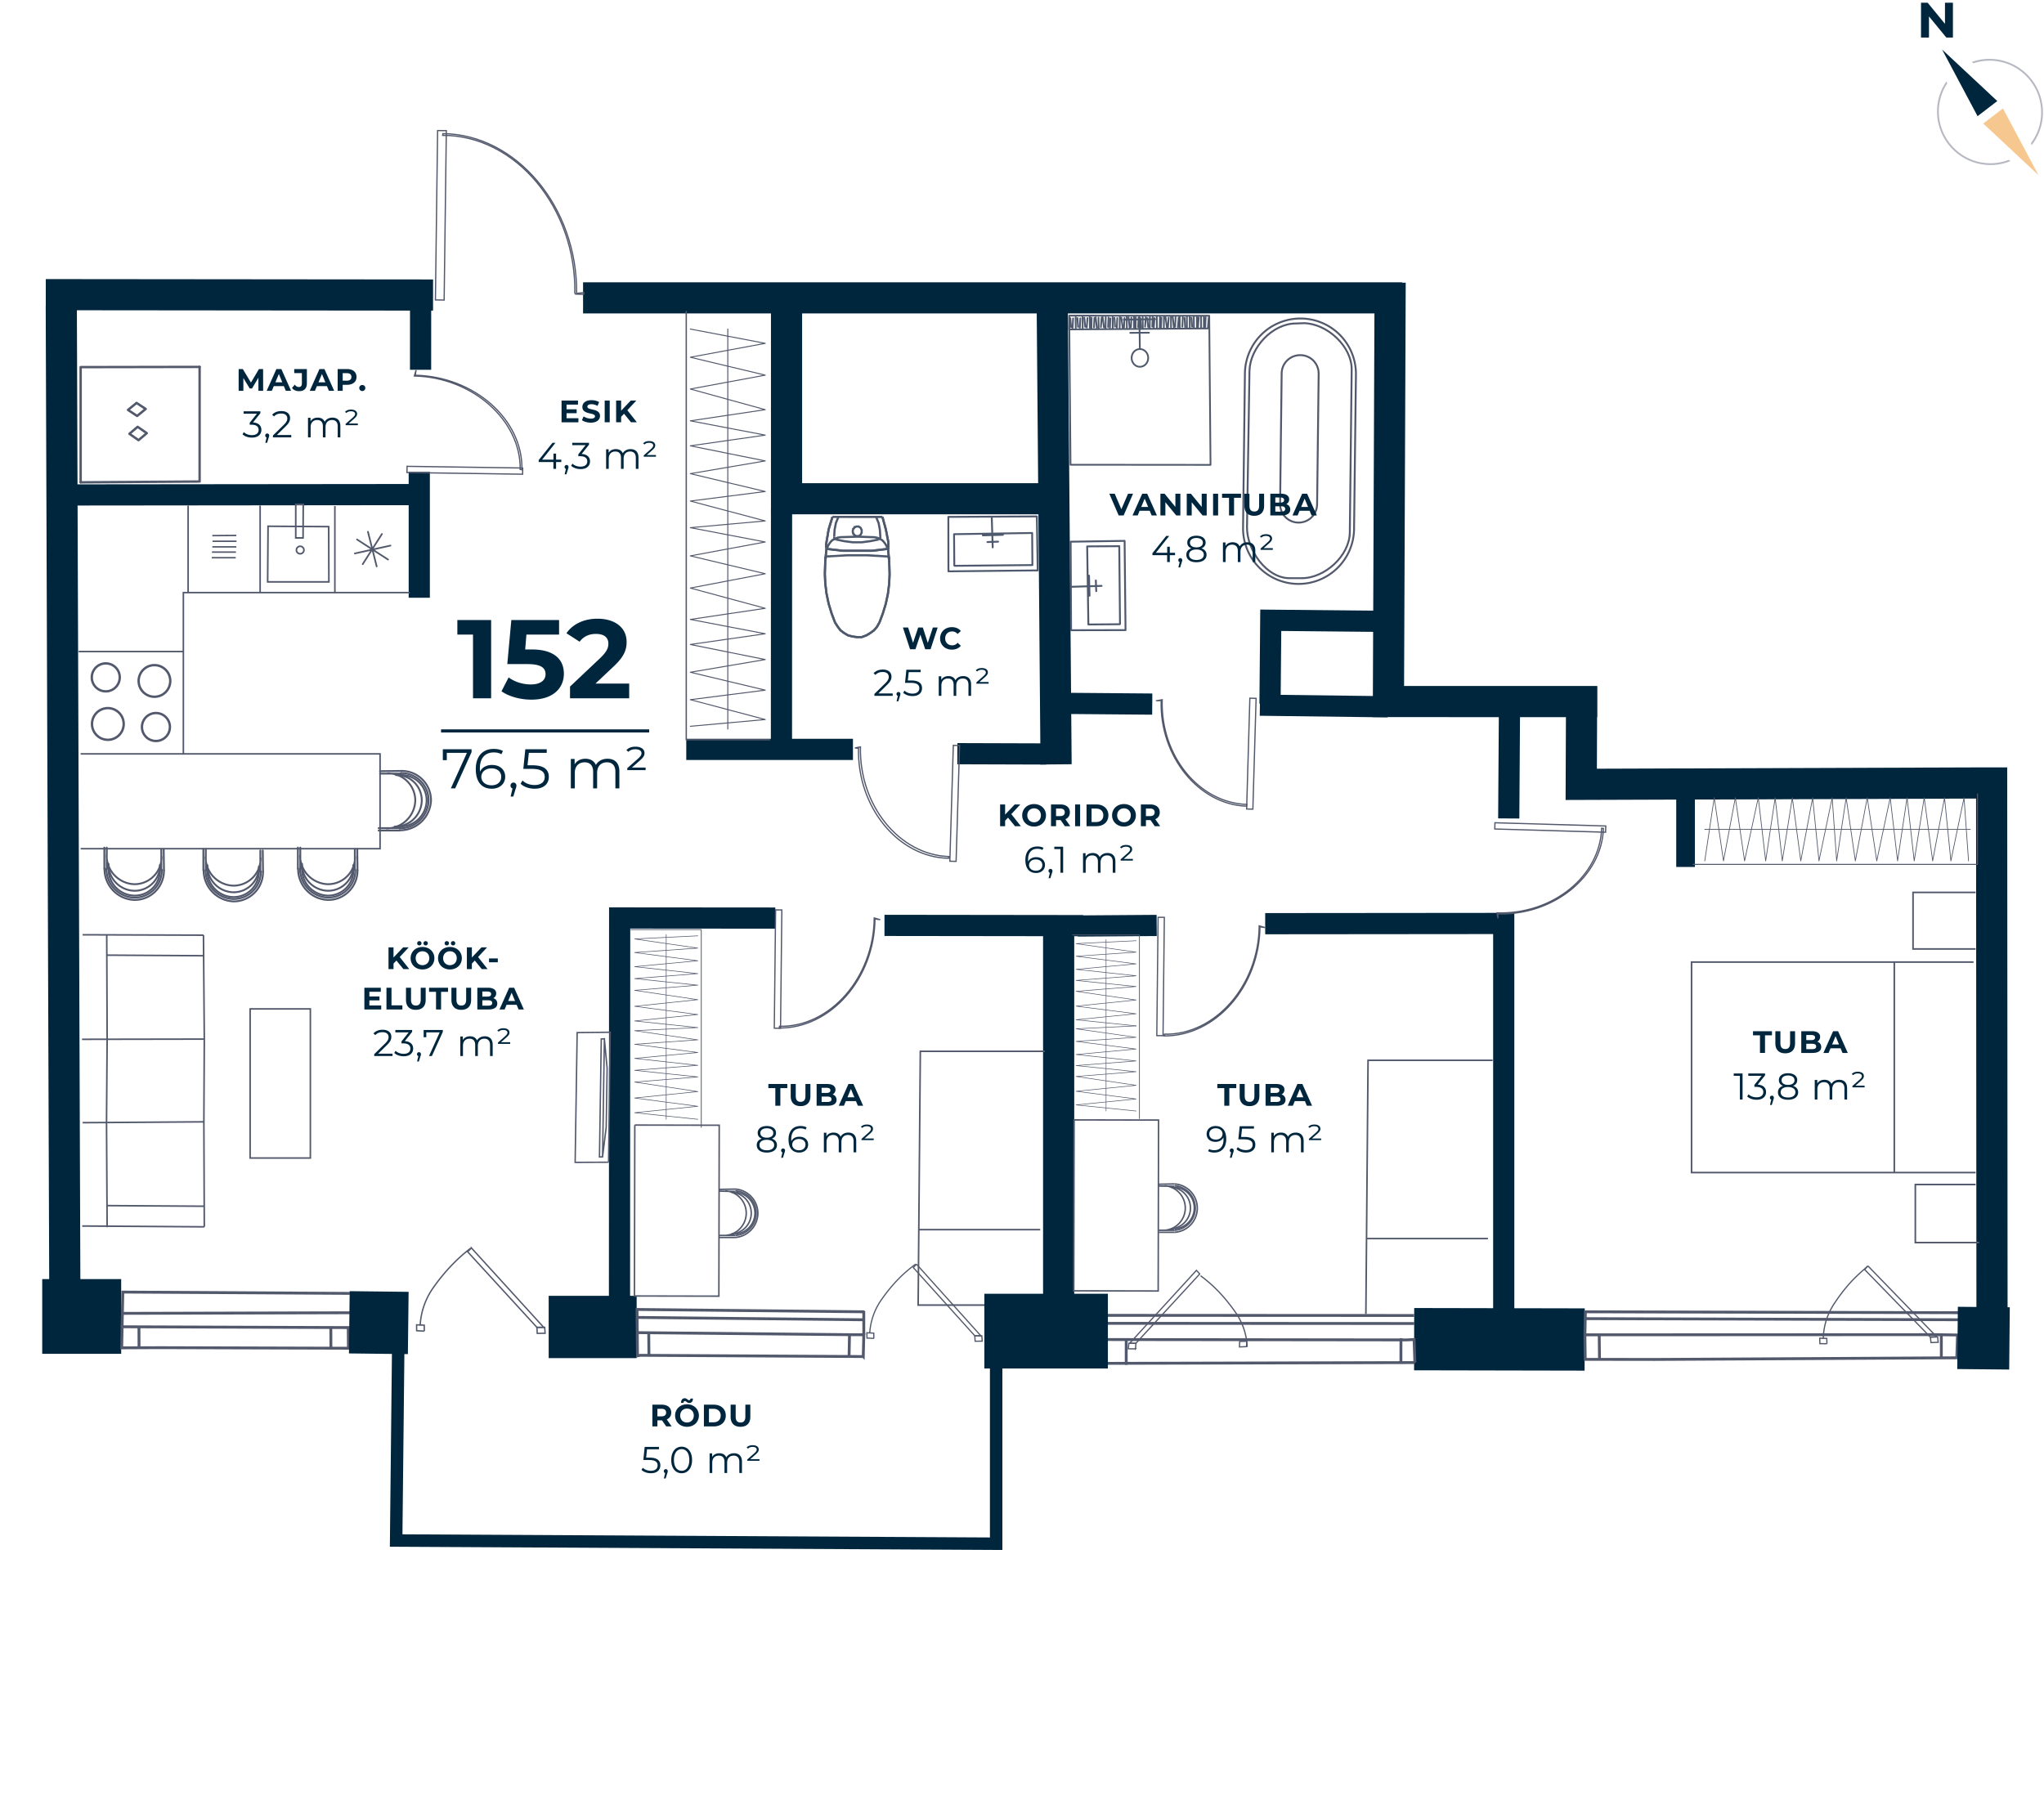 <svg xmlns="http://www.w3.org/2000/svg" width="658" height="584" fill="none" viewBox="0 0 658 584">
  <g clip-path="url(#clip0)">
    <path stroke="#00263E" stroke-miterlimit="10" stroke-width="24.06" d="M13.59 423.85h25.42"/>
    <path stroke="#00263E" stroke-miterlimit="10" stroke-width="20.05" d="M176.63 427.24h28.32M455.24 431.16l54.89.11"/>
    <path stroke="#00263E" stroke-miterlimit="10" stroke-width="10.03" d="M641.14 247.07l.13 188.6M514.21 225.88l-67.25-.01.55-134.88M451.36 95.9H187.7M253.2 100.31v60.27h87.47M509.12 229.91l-.09 22.62 127.87-.44M139.41 94.99l-124.67-.12M19.73 98.47l1.14 317.88"/>
    <path stroke="#00263E" stroke-miterlimit="10" stroke-width="6.82" d="M135.4 99l-.01 20.06M134.97 151.94v40.51M131.92 159.24l-109.17.11"/>
    <path stroke="#53596C" stroke-miterlimit="10" stroke-width=".92" d="M112.16 434.08l-60.92-.18-12.06.06.13-6.79 72.8.26.05 6.65zM127.32 427.49l-.08 6.57M44.73 427.24l.03 6.73M39.2 422.85l73.42-.19"/>
    <path stroke="#53596C" stroke-miterlimit="10" stroke-width=".92" d="M39.31 427.17l.23-11.17 73.08.42M277.9 436.76l-71.79-.4-.89.16-.07-7.46 69.8.67h3.12l-.17 7.03zM273.47 429.73l-.15 7.38M208.84 429.3l.07 7.46M204.99 424.16l73.23.76M205.15 429.06l-.08-7.46 73.23.75M455.47 438.7l-107.64.27h-2.01l.25-7.7 106.84.13 2.31-.13.25 7.43zM450.99 430.84l-.01 8.02M345.67 426.06l109.6.06M346.07 431.27l-.32-7.78 109.49.05M629.93 437.16l-97.13.53-22.49-.03-.1-7.9 112.83-.05 7.11.11-.22 7.34zM624.95 429.97v6.98M514.82 429.91l.08 7.46M510.31 424.55l120.16.36M510.21 429.76l.15-7.41 120.62.29"/>
    <path stroke="#53596C" stroke-miterlimit="10" stroke-width=".4" d="M140.873 42.031l-.704 54.535 2.81.037.704-54.536-2.81-.036z"/>
    <path stroke="#53596C" stroke-miterlimit="10" stroke-width=".4" d="M187.94 94.21l-.08.56-2.57-.08-.24-.32c.45-27.43-19.07-50.86-42.55-50.79l.08-.56c23.74.25 43.3 23.68 43.05 51.43l2.31-.24z"/>
    <path stroke="#53596C" stroke-miterlimit="9.98" stroke-width=".4" d="M131.041 150.139l-.029 2 37.226.539.029-1.999-37.226-.54z"/>
    <path stroke="#53596C" stroke-miterlimit="10" stroke-width=".4" d="M133.94 119.13l-.56 1.93c18.85.41 34.33 14.37 34.08 30.09l.56.08c.33-16.28-15.47-30-34.32-30.41l.24-1.69z"/>
    <path stroke="#00263E" stroke-miterlimit="10" stroke-width="10.03" d="M338.73 97.49l1.24 148.61M340.8 296.13v142.96"/>
    <path stroke="#00263E" stroke-miterlimit="10" stroke-width="6.82" d="M251.59 163.78l-.03 78.21M336.82 242.75l-28.63-.09M274.58 241.28h-53.66M199.42 436.36l.06-140.81 50.1.04M284.73 297.94l63.94.08M405.58 227.04l41.14.52M407.29 297.39l76.79-.07v138.54M346.99 298.14l25.37-.18M485.69 263.51l.25-37.78"/>
    <path stroke="#53596C" stroke-miterlimit="10" stroke-width=".4" d="M306.892 239.976l-1.119 37.3 2.01.06 1.119-37.3-2.01-.06zM275.22 240.8l1.77-.32c-.41 18.85 12.49 34.73 28.46 35.3l-.08.56c-16.29-.32-29.43-16.53-29-35.38l-1.15-.16zM402.352 224.79l-1.04 35.675 2.009.059 1.04-35.675-2.009-.059z"/>
    <path stroke="#53596C" stroke-miterlimit="10" stroke-width=".4" d="M372.36 225.61l1.77-.32c-.57 18 11.85 33.22 27.25 33.71l-.08.56c-15.4-.49-28.06-16.06-27.49-34l-1.45.05z"/>
    <path stroke="#00263E" stroke-miterlimit="10" stroke-width="6.82" d="M344.17 226.47l26.76.22"/>
    <path stroke="#53596C" stroke-miterlimit="10" stroke-width=".4" d="M372.812 295.329l-.418 38.098 2.009.022.419-38.098-2.01-.022zM407.28 298.65l-1.92-.56c-.17 19.17-14.21 35.21-30.5 34.88l-.08.56c16.61.09 30.65-15.95 30.82-35.12l1.68.24zM481.252 264.896l-.059 2.009 35.675 1.04.059-2.009-35.675-1.04z"/>
    <path stroke="#53596C" stroke-miterlimit="10" stroke-width=".4" d="M482.22 295.67l-.32-1.76c18 .57 33.22-11.86 33.7-27.26l.57.08c-.49 15.4-16.06 28.07-34 27.5l.05 1.44zM249.679 292.946l-.419 38.097 2.01.022.419-38.097-2.01-.022z"/>
    <path stroke="#53596C" stroke-miterlimit="10" stroke-width=".4" d="M283.36 296.11l-1.93-.56c-.17 19.17-14.21 35.21-30.49 34.88l-.09.56c16.65.09 30.65-15.99 30.82-35.12l1.69.24zM601.3 407.56l22.16 22.85-2.03.09-21.17-21.75 1.04-1.19z"/>
    <path stroke="#53596C" stroke-miterlimit="10" stroke-width=".4" d="M601.21 407.75a59.791 59.791 0 00-4.84 4.44 55.127 55.127 0 00-5.76 7.32 21.163 21.163 0 00-3.67 11.54M623.94 432.17l-.19-1.75-2.32.08.19 1.76 2.32-.09z"/>
    <path stroke="#53596C" stroke-miterlimit="10" stroke-width=".4" d="M588.13 432.63l-.06-1.71-2.26-.07.04 1.75 2.28.03z"/>
    <path stroke="#53596C" stroke-miterlimit="10" stroke-width=".92" d="M362.55 431.41v8.02"/>
    <path stroke="#53596C" stroke-miterlimit="10" stroke-width=".4" d="M386.22 410.17l-20.56 22.32h-2l21.49-23.48 1.07 1.16zM401.5 433.62a21 21 0 00-4-11.42 54.973 54.973 0 00-6-7.17 49.568 49.568 0 00-5-4.29"/>
    <path stroke="#53596C" stroke-miterlimit="10" stroke-width=".4" d="M365.55 434.28l.11-1.79-2.26-.01-.17 1.78 2.32.02zM401.29 433.56l.05-1.74-2.28.1-.05 1.74 2.28-.1z"/>
    <path stroke="#53596C" stroke-miterlimit="10" stroke-width=".39" d="M295.04 407.03l20.73 23.07-1.96-.02-19.8-21.96 1.03-1.09z"/>
    <path stroke="#53596C" stroke-miterlimit="10" stroke-width=".39" d="M294.76 407a46.99 46.99 0 00-4.88 4.13 50.833 50.833 0 00-5.9 7 21.003 21.003 0 00-4 11.07M316.19 431.8l-.12-1.71-2.26-.01.1 1.75 2.28-.03z"/>
    <path stroke="#53596C" stroke-miterlimit="10" stroke-width=".39" d="M281.31 430.92l-.03-1.7-2.22-.12.04 1.7 2.21.12z"/>
    <path stroke="#53596C" stroke-miterlimit="10" stroke-width=".44" d="M151.75 401.79l23.28 25.57h-2.19l-22.3-24.34 1.21-1.23z"/>
    <path stroke="#53596C" stroke-miterlimit="10" stroke-width=".44" d="M151.5 401.89a53.39 53.39 0 00-5.36 4.72 60.492 60.492 0 00-6.51 7.77 23.002 23.002 0 00-4.37 12.4M175.48 429.26l-.14-1.91-2.5.01.11 1.94 2.53-.04z"/>
    <path stroke="#53596C" stroke-miterlimit="10" stroke-width=".44" d="M136.59 428.57l-.02-1.91-2.46-.12.02 1.9 2.46.13z"/>
    <path stroke="#00263E" stroke-miterlimit="10" stroke-width="20.05" d="M112.45 425.73l18.97.22"/>
    <path stroke="#53596C" stroke-miterlimit="10" stroke-width=".92" d="M106.5 427.25l.03 6.73"/>
    <path stroke="#00263E" stroke-miterlimit="10" stroke-width="4.01" d="M128.2 433.34l-.67 62.65 193.15 1.03v-57.93"/>
    <path stroke="#00263E" stroke-miterlimit="10" stroke-width="6.82" d="M442.91 200.03l-33.83-.33-.24 26.9"/>
    <path stroke="#00263E" stroke-miterlimit="10" stroke-width="20.05" d="M630.17 430.76l16.72.16"/>
    <path stroke="#53596C" stroke-miterlimit="10" stroke-width=".92" d="M278.07 429.73v-7.61"/>
    <path stroke="#53596C" stroke-linecap="round" stroke-linejoin="round" stroke-width=".77" d="M64.26 118.13v36.9l-38.3.26M44.14 133.92l2.76-2.25-2.94-1.94-2.76 2.25 2.94 1.94z"/>
    <path stroke="#53596C" stroke-linecap="round" stroke-linejoin="round" stroke-width=".77" d="M44.6 141.72l2.65-2.26-2.94-2.04-2.65 2.25 2.94 2.05z"/>
    <path stroke="#53596C" stroke-linecap="round" stroke-linejoin="round" stroke-width=".77" d="M25.96 155.29V118.2l38.3-.07"/>
    <path stroke="#53596C" stroke-linecap="round" stroke-linejoin="round" stroke-width=".43" d="M220.92 100.31v137.87h26.83"/>
    <path stroke="#53596C" stroke-linecap="round" stroke-linejoin="round" stroke-width=".32" d="M222.23 105.94l24.12 4.6-24.12 4.48 24.12 5.76-24.12 4.47 24.12 6.65-24.12 3.59 24.12 4.6-24.12 3.45 24.12 4.86-24.12 4.1 24.12 5.75-24.12 3.07 24.12 6.4-24.12 2.17M222.23 169.89l24.12 4.61-24.12 4.47 24.12 5.75-24.12 4.61 24.12 6.52-24.12 3.58 24.12 4.61-24.12 3.46 24.12 4.85-24.12 4.09 24.12 5.76-24.12 3.07 24.12 6.39-24.12 2.18M234.29 105.94v128.79"/>
    <path stroke="#00263E" stroke-miterlimit="10" stroke-width="6" d="M542.61 257.41v21.72"/>
    <path stroke="#53596C" stroke-linecap="round" stroke-linejoin="round" stroke-width=".32" d="M545.05 278.3h91.54v-22.66"/>
    <path stroke="#53596C" stroke-linecap="round" stroke-linejoin="round" stroke-width=".24" d="M548.79 277.19l3.05-20.37 2.98 20.37 3.82-20.37 2.97 20.37 4.41-20.37 2.38 20.37 3.06-20.37 2.29 20.37 3.23-20.37 2.72 20.37 3.82-20.37 2.04 20.37 4.25-20.37 1.44 20.37M591.25 277.19l3.06-20.37 2.96 20.37 3.83-20.37 3.06 20.37 4.33-20.37 2.37 20.37 3.06-20.37 2.3 20.37 3.22-20.37 2.72 20.37 3.82-20.37 2.04 20.37 4.24-20.37 1.45 20.37M548.79 267.01h85.51"/>
    <path stroke="#4F596D" stroke-linecap="round" stroke-linejoin="round" stroke-width=".56" d="M389.69 149.67l-45.07-.04M389.69 149.67l-.42-48M389.27 101.67l-45.07-.04M344.2 101.63l.42 48M366.39 105.28l.14-3.01M365.56 105.65l.06-3.46M365.07 105.38l-.03-3.45M364.08 105.3l.14-3.01M363.66 105.48l-.35-3.28M362.75 105.49l-.02-3.46M361.84 105.4l.15-3.01M361.43 105.58l-.44-3.27M360.44 105.51l.06-3.46M359.53 105.42l.14-3.01M358.95 105.16l-.19-2.83M358.21 105.52l-.03-3.36M357.3 105.53l.14-3.02M356.72 105.26l.14-3.01M355.89 105.62l.06-3.45M355.39 105.36l-.44-3.27M354.4 105.28l.23-3.01M353.66 105.64l-.02-3.37M353.08 105.47l-.36-3.28M352.17 105.38l.14-3.01M351.34 105.75l.06-3.46M350.85 105.48l-.03-3.45M349.85 105.4l.23-3.01M349.35 105.22l-.27-2.92M348.53 105.59l-.02-3.46M347.62 105.5l.15-3.01M367.3 105.37l-.18-2.92M367.88 105.54l-.02-3.37M368.62 105.18l.23-3.01M369.61 105.26l-.26-2.83M370.12 105.52l.05-3.45M370.94 105.16l.14-3.01M371.43 105.43l.23-3.02M372.43 105.42l-.03-3.36M373.34 105.5l.06-3.45M373.75 105.32l.15-3.01M374.66 105.41l.06-3.46M375.65 105.48l-.43-3.27M375.99 105.31l.22-3.02M376.97 105.3l-.02-3.37M377.89 105.38l-.36-3.28M378.3 105.2l.14-3.01M379.21 105.28l.23-3.01M379.79 105.55l-.02-3.46M380.61 105.18l.15-3.01M381.52 105.27l-.18-2.92M382.1 105.44l-.02-3.45M383.01 105.52l-.02-3.45M383.76 105.16l-.19-2.83M384.34 105.42l-.03-3.45M385.33 105.51l-.03-3.46M385.66 105.33l.22-3.11M347.04 105.24l-.18-2.83M346.3 105.61l-.02-3.46M345.3 105.52l.15-3.01M344.81 105.35l-.27-2.92M386.65 105.32l-.02-3.36M387.56 105.4l-.02-3.45M387.97 105.22l.15-3.01M388.88 105.31l.23-3.02M389.05 105.74l.22-4.07M344.15 106.06l44.9-.32M344.2 101.63l-.05 4.43M389.27 101.67l-45.07-.04M366.78 101.65l.16 10.71M369.88 107.12l-6.04.04M371.83 102.77l-10.09.16M366.975 118.099c1.475-.011 2.661-1.299 2.65-2.879-.011-1.579-1.215-2.851-2.689-2.841-1.475.01-2.661 1.299-2.65 2.878.011 1.58 1.215 2.852 2.689 2.842z"/>
    <path stroke="#4F596D" stroke-miterlimit="10" stroke-width=".7" d="M266.08 174.42l.68-4 1.23-4M284.07 166.43l1.1 4 .81 4.17M285.98 174.6V176.24M285.98 176.24v.19h-.14v.17l-.13.18H285.3M285.3 176.78l-4.63.55h-4.64l-4.77-.01-4.63-.54M266.63 176.78h-.28l-.13-.18-.14-.18v-.18h-.14M265.94 176.24v-.91l.14-.91M282.03 166.43l.82 2 .4 2.18.14 2.18M283.39 172.79v.36l-.14.18-.13.19h-.14l-.13.17M282.85 173.7l-2.73.54-2.73.36h-2.86l-2.72-.36-2.73-.55"/>
    <path stroke="#4F596D" stroke-miterlimit="10" stroke-width=".7" d="M269.08 173.69l-.14-.18h-.13l-.14-.18-.13-.18v-.37"/>
    <path stroke="#4F596D" stroke-miterlimit="10" stroke-width=".7" d="M268.54 172.78l.13-2.18.41-2.18.82-2M266.22 176.78l.27-.91.41-.73.54-.72.55-.55.82-.36.68-.36.82-.18M270.31 172.96l5.72-.18 5.59.19M281.62 172.97l.82.18.81.36.69.37.54.54.54.73.41.73.28.9M285.84 176.42l.41 4.18.13 4.18M286.38 184.78l-.13 3.09-.41 3.27-.69 3.27-.95 3.09-1.09 2.91M283.11 200.41l-.82 1.45-.95 1.09-1.23.9-1.23.73-1.5.55h-1.5l-1.36-.19-1.5-.36-1.22-.73-1.23-.9-.95-1.27-.82-1.28"/>
    <path stroke="#4F596D" stroke-miterlimit="10" stroke-width=".7" d="M268.8 200.4l-1.09-2.9-.95-3.1-.69-3.27-.4-3.27-.14-3.08M265.53 184.78l.14-4.19.41-4.17"/>
    <path stroke="#4F596D" stroke-miterlimit="10" stroke-width=".7" d="M265.67 179.87v-.18h.14v-.19l.13-.18.14-.18H266.49M266.49 179.14l6.27-.36h6.4l6.27.37M285.43 179.15H285.84l.14.18.14.18v.18h.13v.19"/>
    <path stroke="#4F596D" stroke-miterlimit="10" stroke-width=".7" d="M285.84 176.42l.41 4.18.13 4.18M286.38 184.78l-.13 3.09-.41 3.27-.69 3.27-.95 3.09-1.09 2.91M283.11 200.41l-.82 1.45-.95 1.09-1.23.9-1.23.73-1.5.55h-1.5l-1.36-.19-1.5-.36-1.22-.73-1.23-.9-.95-1.27-.82-1.28"/>
    <path stroke="#4F596D" stroke-miterlimit="10" stroke-width=".7" d="M268.8 200.4l-1.09-2.9-.95-3.1-.69-3.27-.4-3.27-.14-3.08M265.53 184.78l.14-4.19.41-4.17M266.08 174.42l.68-4 1.23-4M284.07 166.43l1.1 4 .81 4.17M285.98 174.6V176.24M285.98 176.24v.19h-.14v.17l-.13.18H285.3M285.3 176.78l-4.63.55h-4.64l-4.77-.01-4.63-.54"/>
    <path stroke="#4F596D" stroke-miterlimit="10" stroke-width=".7" d="M266.63 176.78h-.28l-.13-.18-.14-.18v-.18h-.14M265.94 176.24v-.91l.14-.91M274.53 171.15v-.36l.14-.37v-.18l.27-.18.14-.37h.27l.27-.17H276.44l.27.18.28.18.13.18.14.36.13.18v.91l-.13.19-.14.36-.14.18-.27.19-.27.17H275.62l-.27-.18h-.27l-.14-.36-.27-.18v-.19l-.14-.36v-.18zM267.99 166.42l16.08.01"/>
    <path stroke="#4F596D" stroke-linecap="round" stroke-linejoin="round" stroke-width=".6" d="M344.8 188.93l9.82-.3M350.74 191.8l-.17-6.46M352.9 190.33l-.13-3.43M350.37 201.06l-.39-25.14M360.45 200.98l-10 .08M360.31 175.85l.24 25.05M349.98 175.92l10.33-.07M362.03 174.14l-17.38.27M362.33 202.87l-.3-28.73M344.8 202.91l17.53-.04M344.66 174.57l.14 28.34M319.26 166.42l.31 9.82M316.4 172.36l6.46-.17M317.87 174.52l3.43-.13M307.13 171.99l25.14-.39M307.21 182.06l-.08-10M332.35 181.93l-25.06.24M332.27 171.6l.08 10.33M334.05 183.65l-.27-17.38M305.32 183.95l28.73-.3M305.29 166.42l.03 17.53M333.62 166.27l-28.33.15"/>
    <path stroke="#53596C" stroke-miterlimit="10" stroke-width=".61" d="M401.43 169.65l.8-50.3c.2-7.4 7.4-15.2 14.9-15.2l2.6-.1c7.5.1 15.5 7.5 15.4 15l-.6 52.4c-.1 7.5-8.1 14.8-15.6 14.7h-3.8c-7.4 0-13.8-9-13.7-16.5z"/>
    <path stroke="#53596C" stroke-miterlimit="10" stroke-width=".61" d="M436.5 120.55l-.6 49.7a17.87 17.87 0 01-5.336 12.612A17.889 17.889 0 01417.87 188v0a17.881 17.881 0 01-17.71-18v-.05l.6-49.7a17.88 17.88 0 0118-17.7h.05a17.834 17.834 0 0117.69 17.84v.16z"/>
    <path stroke="#53596C" stroke-miterlimit="10" stroke-width=".61" d="M424.5 120.35l-.5 42a5.93 5.93 0 01-6 5.9 5.928 5.928 0 01-5.91-6v0l.5-42a5.929 5.929 0 015.95-5.9h.05a5.881 5.881 0 015.9 5.84l.01.16z"/>
    <path stroke="#53596C" stroke-miterlimit="10" stroke-width=".52" d="M635.98 377.52h-91.44v-67.77h90.78M609.81 309.87v67.65M635.98 287.32h-20.14v18.21h20.14M635.98 381.37h-19.4v18.7h20.52"/>
    <path stroke="#53596C" stroke-miterlimit="10" stroke-width=".48" d="M345.778 360.565l-.115 55.03 27.18.057.115-55.03-27.18-.057zM376.89 382.23a6.71 6.71 0 010 13.4"/>
    <path stroke="#53596C" stroke-miterlimit="10" stroke-width=".48" d="M378.12 382.23a6.707 6.707 0 016.344 6.7 6.71 6.71 0 01-6.344 6.7M378.12 381.19a7.8 7.8 0 010 15.57"/>
    <path stroke="#53596C" stroke-miterlimit="10" stroke-width=".48" d="M378.12 381.76a7.187 7.187 0 016.654 7.17 7.191 7.191 0 01-6.654 7.17M378.12 381.19l-5.1.09M378.12 396.76h-5.1"/>
    <path stroke="#53596C" stroke-miterlimit="10" stroke-width=".48" d="M374.91 381.76a7.187 7.187 0 016.654 7.17 7.191 7.191 0 01-6.654 7.17M377.93 395.82h-1.13M376.8 395.82l.09.28M378.12 396.1h-5.1M376.89 382.23l-.09-.29M378.12 382.23h-1.23M378.03 381.94l-5.01-.09M373.02 381.85v-.57"/>
    <path stroke="#53596C" stroke-miterlimit="10" stroke-width=".51" d="M439.7 423.08l.7-81.7h40.1M479 398.78h-39.1"/>
    <path stroke="#53596C" stroke-miterlimit="10" stroke-width=".48" d="M204.353 362.228l-.116 55.03 27.18.057.115-55.03-27.179-.057zM235.5 383.88a6.71 6.71 0 010 13.4"/>
    <path stroke="#53596C" stroke-miterlimit="10" stroke-width=".48" d="M236.69 383.88a6.713 6.713 0 014.507 2.086 6.713 6.713 0 01-4.507 11.314"/>
    <path stroke="#53596C" stroke-miterlimit="10" stroke-width=".48" d="M236.69 382.84a7.802 7.802 0 017.26 8.31 7.887 7.887 0 01-7.26 7.27M236.69 383.41a7.19 7.19 0 010 14.35M236.69 382.84l-5.1.1M236.69 398.42h-5.1"/>
    <path stroke="#53596C" stroke-miterlimit="10" stroke-width=".48" d="M233.5 383.41a7.187 7.187 0 014.781 2.258 7.184 7.184 0 010 9.834 7.187 7.187 0 01-4.781 2.258M236.5 397.47h-1.13M235.37 397.47l.09.29M236.69 397.76h-5.1M235.46 383.88l-.09-.28M236.69 383.88h-1.23M236.59 383.6l-5-.1M231.59 383.5v-.56"/>
    <path stroke="#53596C" stroke-miterlimit="10" stroke-width=".51" d="M335.63 420.19h-40.06l.7-81.7h40.1M334.87 395.89h-39.1"/>
    <path stroke="#00263E" stroke-miterlimit="10" stroke-width="24.06" d="M316.88 428.57h39.77"/>
    <path stroke="#53596C" stroke-linecap="round" stroke-linejoin="round" stroke-width=".25" d="M366.8 360.13v-59.11h-21.55"/>
    <path stroke="#53596C" stroke-linecap="round" stroke-linejoin="round" stroke-width=".19" d="M365.74 357.71l-19.36-1.97 19.36-1.92-19.36-2.47 19.36-1.92-19.36-2.85 19.36-1.53-19.36-1.98 19.36-1.48-19.36-2.08 19.36-1.76-19.36-2.46 19.36-1.32-19.36-2.74 19.36-.93"/>
    <path stroke="#53596C" stroke-linecap="round" stroke-linejoin="round" stroke-width=".19" d="M365.74 330.3l-19.36-1.98 19.36-1.92-19.36-2.46 19.36-1.98-19.36-2.79 19.36-1.54-19.36-1.97 19.36-1.49-19.36-2.08 19.36-1.75-19.36-2.47 19.36-1.31-19.36-2.75 19.36-.93M356.06 357.71V302.5"/>
    <path stroke="#53596C" stroke-linecap="round" stroke-linejoin="round" stroke-width=".27" d="M225.75 362.97V299.3H203.1"/>
    <path stroke="#53596C" stroke-linecap="round" stroke-linejoin="round" stroke-width=".2" d="M224.65 360.37l-20.37-2.12 20.37-2.07-20.37-2.66 20.37-2.07-20.37-3.07 20.37-1.65-20.37-2.13 20.37-1.6-20.37-2.24 20.37-1.89-20.37-2.66 20.37-1.42-20.37-2.95 20.37-1M224.65 330.84l-20.37-2.13 20.37-2.07-20.37-2.65 20.37-2.13-20.37-3.01 20.37-1.66-20.37-2.12 20.37-1.6-20.37-2.24 20.37-1.9-20.37-2.65 20.37-1.42-20.37-2.95 20.37-1.01M214.46 360.37v-59.48"/>
    <path stroke="#53596C" stroke-miterlimit="10" stroke-width=".51" d="M34.29 361.33l.2-26.64M26.6 361.46l39.03-.27M65.63 361.19l.14-26.64M65.77 334.55l-39.37.07M34.29 361.33l.2 33.79M34.55 388.16l31.08.2M65.77 394.99l-39.3-.26M65.63 361.19l.14 33.8M26.6 361.46l39.03-.27M34.49 334.69l-.13-33.8M34.49 307.52l31.08.19M26.4 334.62l39.37-.07M65.77 334.55l-.27-33.46M65.5 301.09l-38.9-.13"/>
    <path stroke="#53596C" stroke-miterlimit="10" stroke-width=".5" d="M99.91 324.83H80.52v48.01h19.39v-48.01z"/>
    <path stroke="#53596C" stroke-miterlimit="10" stroke-width=".45" d="M194.56 334.45l.88 9.46-.29 19-1.17 9.52m.58-37.98l-.58 38-1 .06.58-38 1-.06z"/>
    <path stroke="#53596C" stroke-miterlimit="10" stroke-width=".45" d="M195.91 374.19l-10.76.05.65-41.78 10.63-.12-.52 41.85z"/>
    <path stroke="#53596C" stroke-miterlimit="10" stroke-width=".5" d="M131.92 190.79H59.03v51.93h63.32v30.53H25.96"/>
    <path stroke="#53596C" stroke-linecap="round" stroke-linejoin="round" stroke-width=".6" d="M51.5 278.52a8.131 8.131 0 01-8 8.27h-.3a8.5 8.5 0 01-8.27-8.66"/>
    <path stroke="#53596C" stroke-linecap="round" stroke-linejoin="round" stroke-width=".6" d="M51.5 280.08a8.124 8.124 0 01-4.894 7.603 8.118 8.118 0 01-3.106.667h-.3a8.498 8.498 0 01-8.27-8.66"/>
    <path stroke="#53596C" stroke-linecap="round" stroke-linejoin="round" stroke-width=".6" d="M52.78 280.16a9.406 9.406 0 01-5.677 8.819 9.408 9.408 0 01-3.603.771h-.26a9.94 9.94 0 01-9.6-10.06"/>
    <path stroke="#53596C" stroke-linecap="round" stroke-linejoin="round" stroke-width=".6" d="M52.08 280.08a8.714 8.714 0 01-5.238 8.2 8.721 8.721 0 01-3.342.72h-.34a9.233 9.233 0 01-8.9-9.28M52.78 280.16l-.08-6.79M33.59 279.69v-6.79"/>
    <path stroke="#53596C" stroke-linecap="round" stroke-linejoin="round" stroke-width=".6" d="M52 275.79a8.711 8.711 0 01-8.5 8.89h-.27a9.233 9.233 0 01-8.9-9.28M34.76 279.61v-1.56M34.76 278.05l-.39.08M34.37 279.77v-6.87M51.53 278.52l.39-.16M51.53 280.08v-1.56M51.92 280v-6.63M83.34 279a8.13 8.13 0 01-8 8.27h-.3a8.522 8.522 0 01-8.27-8.66"/>
    <path stroke="#53596C" stroke-linecap="round" stroke-linejoin="round" stroke-width=".6" d="M83.34 280.55a8.13 8.13 0 01-8 8.27h-.3a8.522 8.522 0 01-8.27-8.66"/>
    <path stroke="#53596C" stroke-linecap="round" stroke-linejoin="round" stroke-width=".6" d="M84.67 280.63a9.419 9.419 0 01-9.25 9.59h-.27a10.001 10.001 0 01-9.6-10.06"/>
    <path stroke="#53596C" stroke-linecap="round" stroke-linejoin="round" stroke-width=".6" d="M83.96 280.55a8.705 8.705 0 01-5.217 8.161 8.706 8.706 0 01-3.323.729h-.35a9.21 9.21 0 01-8.89-9.28M84.67 280.63l-.08-6.79M65.47 280.16v-6.79"/>
    <path stroke="#53596C" stroke-linecap="round" stroke-linejoin="round" stroke-width=".6" d="M83.89 276.26a8.728 8.728 0 01-8.55 8.89h-.27a9.21 9.21 0 01-8.89-9.28M66.64 280.08v-1.56M66.64 278.52l-.39.08M66.25 280.24v-6.87M83.42 278.99l.39-.16M83.42 280.55v-1.56M83.81 280.47v-6.63M113.76 278.52a8.143 8.143 0 01-2.286 5.794 8.135 8.135 0 01-5.714 2.476h-.26a8.511 8.511 0 01-8.27-8.66"/>
    <path stroke="#53596C" stroke-linecap="round" stroke-linejoin="round" stroke-width=".6" d="M113.76 280.08a8.117 8.117 0 01-4.895 7.603 8.115 8.115 0 01-3.105.667h-.26a8.511 8.511 0 01-8.27-8.66"/>
    <path stroke="#53596C" stroke-linecap="round" stroke-linejoin="round" stroke-width=".6" d="M115.08 280.16a9.437 9.437 0 01-.649 3.62 9.428 9.428 0 01-5.008 5.191 9.42 9.42 0 01-3.593.779h-.26a9.94 9.94 0 01-9.6-10.06"/>
    <path stroke="#53596C" stroke-linecap="round" stroke-linejoin="round" stroke-width=".6" d="M114.38 280.08a8.715 8.715 0 01-5.224 8.164 8.704 8.704 0 01-3.326.726h-.33a9.234 9.234 0 01-8.9-9.28M115.08 280.16l-.07-6.79M95.89 279.69v-6.79"/>
    <path stroke="#53596C" stroke-linecap="round" stroke-linejoin="round" stroke-width=".6" d="M114.3 275.79a8.708 8.708 0 01-8.54 8.89h-.26a9.234 9.234 0 01-8.9-9.28M97.06 279.61v-1.56M97.06 278.05l-.39.08M96.67 279.77v-6.87M113.84 278.52l.39-.16M113.84 280.08v-1.56M114.23 280v-6.63M127.5 249.54a8.131 8.131 0 015.797 2.282 8.113 8.113 0 012.473 5.718v.3a8.51 8.51 0 01-8.66 8.27"/>
    <path stroke="#53596C" stroke-linecap="round" stroke-linejoin="round" stroke-width=".6" d="M129.07 249.54a8.131 8.131 0 015.796 2.282 8.115 8.115 0 012.474 5.718v.3a8.511 8.511 0 01-8.66 8.27"/>
    <path stroke="#53596C" stroke-linecap="round" stroke-linejoin="round" stroke-width=".6" d="M129.15 248.21a9.429 9.429 0 019.6 9.25v.27a10.001 10.001 0 01-10.07 9.6"/>
    <path stroke="#53596C" stroke-linecap="round" stroke-linejoin="round" stroke-width=".6" d="M129.07 248.91a8.74 8.74 0 018.9 8.55v.35a9.232 9.232 0 01-9.29 8.89M129.15 248.21l-6.79.08M128.68 267.4h-6.78"/>
    <path stroke="#53596C" stroke-linecap="round" stroke-linejoin="round" stroke-width=".6" d="M124.78 249a8.732 8.732 0 018.9 8.55v.27a9.232 9.232 0 01-9.29 8.89M128.61 266.23h-1.56M127.05 266.23l.07.39M128.76 266.62h-6.86M127.51 249.46l-.15-.39M129.07 249.46h-1.56M129 249.07h-6.64"/>
    <path stroke="#53596C" stroke-miterlimit="10" stroke-width=".5" d="M59.03 242.72H25.96M59.03 209.77h-33.7M60.56 190.79v-28M83.74 190.76v-28M107.8 190.93v-28"/>
    <path stroke="#53596C" stroke-miterlimit="10" stroke-width=".77" d="M34.72 238.19a5.1 5.1 0 100-10.2 5.1 5.1 0 000 10.2z"/>
    <path stroke="#53596C" stroke-miterlimit="9.97" stroke-width=".77" d="M49.72 224.33a5.09 5.09 0 100-10.18 5.09 5.09 0 000 10.18z"/>
    <path stroke="#53596C" stroke-miterlimit="10" stroke-width=".77" d="M50.2 238.57a4.5 4.5 0 100-9 4.5 4.5 0 000 9zM34.05 222.59a4.5 4.5 0 100-9 4.5 4.5 0 000 9z"/>
    <path stroke="#53596C" stroke-linecap="round" stroke-linejoin="round" stroke-width=".54" d="M121.26 182.35l-2.81-11.12M114.23 178.19l11.46-2.53M116.76 181.64l6.19-9.71M114.93 173.69l9.99 6.47"/>
    <path stroke="#53596C" stroke-miterlimit="10" stroke-width=".48" d="M75.89 179.56h-7.73M75.96 177.76h-7.74M76.08 176.07h-7.73M76.14 174.26h-7.73M76.08 172.39l-7.73.06"/>
    <path stroke="#53596C" stroke-miterlimit="10" stroke-width=".52" d="M105.81 169.56l-19.52-.13-.13 17.91h19.71l-.06-17.78z"/>
    <path stroke="#53596C" stroke-miterlimit="10" stroke-width=".52" d="M96.63 178.3a1.21 1.21 0 100-2.42 1.21 1.21 0 000 2.42zM97.56 173.19l.06-10.8h-2.41v10.8h2.35z"/>
    <g>
      <path fill="#00263E" d="M147.231 199.63v4.68h5.04v20.52h5.832v-25.2h-10.872zm23.89 9.468h-2.052l.396-4.788h10.512v-4.68h-15.372l-1.296 14.184h6.444c4.572 0 5.868 1.296 5.868 3.276 0 2.052-1.8 3.276-4.716 3.276-2.628 0-5.256-.828-7.164-2.268l-2.304 4.464c2.448 1.728 6.12 2.7 9.612 2.7 7.2 0 10.476-3.888 10.476-8.352s-2.952-7.812-10.404-7.812zm20.587 10.98l5.796-5.472c3.528-3.276 4.212-5.508 4.212-7.956 0-4.572-3.744-7.452-9.36-7.452-4.536 0-8.064 1.836-10.008 4.68l4.248 2.736c1.224-1.692 3.06-2.52 5.22-2.52 2.664 0 4.032 1.152 4.032 3.132 0 1.224-.396 2.52-2.628 4.644l-9.72 9.18v3.78h19.044v-4.752h-10.836zM141.979 234.83h67v1h-67zM142.555 241.23v3.51h1.278v-2.358h6.48l-5.184 11.448h1.404l5.274-11.682v-.918h-9.252zm15.829 5.058c-1.746 0-3.222.774-3.852 2.16a11.226 11.226 0 01-.054-1.026c0-3.42 1.746-5.166 4.464-5.166.936 0 1.8.162 2.448.594l.522-1.044c-.792-.486-1.854-.684-2.988-.684-3.42 0-5.76 2.232-5.76 6.516 0 3.978 1.818 6.3 5.166 6.3 2.448 0 4.302-1.512 4.302-3.87 0-2.304-1.746-3.78-4.248-3.78zm-.108 6.552c-2.178 0-3.33-1.314-3.33-2.7 0-1.566 1.314-2.754 3.24-2.754 1.944 0 3.168 1.062 3.168 2.718 0 1.674-1.26 2.736-3.078 2.736zm7.022-.882c-.54 0-.954.414-.954.972 0 .468.27.81.648.918l-.612 2.61h.864l.756-2.484c.18-.504.252-.738.252-1.044 0-.54-.396-.972-.954-.972zm6.137-5.562h-1.62l.432-4.014h5.76v-1.152h-6.894l-.648 6.318h2.682c3.204 0 4.212 1.008 4.212 2.628 0 1.53-1.134 2.574-3.276 2.574-1.62 0-3.06-.612-3.87-1.458l-.63 1.026c.972.99 2.7 1.62 4.518 1.62 3.078 0 4.572-1.674 4.572-3.816 0-2.232-1.44-3.726-5.238-3.726zM195.569 244.29c-1.71 0-3.06.774-3.744 1.998-.576-1.332-1.8-1.998-3.366-1.998-1.584 0-2.808.666-3.474 1.8v-1.728h-1.224v9.468h1.278v-4.968c0-2.16 1.242-3.42 3.168-3.42 1.728 0 2.736 1.026 2.736 3.024v5.364h1.278v-4.968c0-2.16 1.224-3.42 3.168-3.42 1.71 0 2.718 1.026 2.718 3.024v5.364h1.278v-5.49c0-2.718-1.512-4.05-3.816-4.05zm7.84 2.844l2.664-2.358c1.134-1.008 1.404-1.584 1.404-2.322 0-1.152-.972-2.052-2.916-2.052-1.314 0-2.304.396-2.916 1.134l.666.522c.486-.54 1.26-.828 2.196-.828 1.404 0 1.998.576 1.998 1.278 0 .522-.234.954-1.152 1.782l-3.42 3.024v.63h5.904v-.81h-4.428zM182.384 134.661v-1.62h3.25v-1.26h-3.25v-1.52h3.68v-1.3h-5.29v7h5.42v-1.3h-3.81zm7.799 1.42c2 0 2.97-1 2.97-2.17 0-2.57-4.07-1.68-4.07-2.97 0-.44.37-.8 1.33-.8.62 0 1.29.18 1.94.55l.5-1.23c-.65-.41-1.55-.62-2.43-.62-1.99 0-2.95.99-2.95 2.18 0 2.6 4.07 1.7 4.07 3.01 0 .43-.39.75-1.35.75-.84 0-1.72-.3-2.31-.73l-.55 1.22c.62.48 1.74.81 2.85.81zm4.477-.12h1.62v-7h-1.62v7zm8.471 0h1.89l-3.07-3.88 2.9-3.12h-1.8l-3.1 3.27v-3.27h-1.61v7h1.61v-1.77l.94-.98 2.24 2.75zM180.693 147.985h-1.68v-1.944h-.84v1.944h-3.648l4.296-5.424h-.96l-4.452 5.568v.624h4.74v2.208h.864v-2.208h1.68v-.768zm1.688 1.728a.628.628 0 00-.636.648c0 .312.18.54.432.612l-.408 1.74h.576l.504-1.656c.12-.336.168-.492.168-.696a.628.628 0 00-.636-.648zm4.856-3.552l2.376-2.988v-.612h-5.4v.768h4.296l-2.328 2.916v.636h.6c1.56 0 2.268.66 2.268 1.668 0 1.044-.768 1.692-2.16 1.692-1.092 0-2.064-.408-2.604-.972l-.42.684c.648.66 1.812 1.08 3.024 1.08 2.028 0 3.048-1.08 3.048-2.484 0-1.344-.9-2.292-2.7-2.388zM202.989 144.601c-1.14 0-2.04.516-2.496 1.332-.384-.888-1.2-1.332-2.244-1.332-1.056 0-1.872.444-2.316 1.2v-1.152h-.816v6.312h.852v-3.312c0-1.44.828-2.28 2.112-2.28 1.152 0 1.824.684 1.824 2.016v3.576h.852v-3.312c0-1.44.816-2.28 2.112-2.28 1.14 0 1.812.684 1.812 2.016v3.576h.852v-3.66c0-1.812-1.008-2.7-2.544-2.7zm5.226 1.896l1.776-1.572c.756-.672.936-1.056.936-1.548 0-.768-.648-1.368-1.944-1.368-.876 0-1.536.264-1.944.756l.444.348c.324-.36.84-.552 1.464-.552.936 0 1.332.384 1.332.852 0 .348-.156.636-.768 1.188l-2.28 2.016v.42h3.936v-.54h-2.952zM129.859 312.01h1.89l-3.07-3.88 2.9-3.12h-1.8l-3.1 3.27v-3.27h-1.61v7h1.61v-1.77l.94-.98 2.24 2.75zm5.139-7.62c.39 0 .69-.28.69-.69 0-.41-.3-.69-.69-.69-.39 0-.7.28-.7.69 0 .41.31.69.7.69zm2.02 0c.39 0 .7-.28.7-.69 0-.41-.31-.69-.7-.69-.39 0-.69.28-.69.69 0 .41.3.69.69.69zm-1.01 7.74c2.2 0 3.83-1.53 3.83-3.62s-1.63-3.62-3.83-3.62c-2.21 0-3.83 1.54-3.83 3.62s1.62 3.62 3.83 3.62zm0-1.38c-1.25 0-2.19-.91-2.19-2.24s.94-2.24 2.19-2.24 2.19.91 2.19 2.24-.94 2.24-2.19 2.24zm7.827-6.36c.39 0 .69-.28.69-.69 0-.41-.3-.69-.69-.69-.39 0-.7.28-.7.69 0 .41.31.69.7.69zm2.02 0c.39 0 .7-.28.7-.69 0-.41-.31-.69-.7-.69-.39 0-.69.28-.69.69 0 .41.3.69.69.69zm-1.01 7.74c2.2 0 3.83-1.53 3.83-3.62s-1.63-3.62-3.83-3.62c-2.21 0-3.83 1.54-3.83 3.62s1.62 3.62 3.83 3.62zm0-1.38c-1.25 0-2.19-.91-2.19-2.24s.94-2.24 2.19-2.24 2.19.91 2.19 2.24-.94 2.24-2.19 2.24zm10.238 1.26h1.89l-3.07-3.88 2.9-3.12h-1.8l-3.1 3.27v-3.27h-1.61v7h1.61v-1.77l.94-.98 2.24 2.75zm2.341-2.19h2.83v-1.25h-2.83v1.25zm-38.518 13.89v-1.62h3.25v-1.26h-3.25v-1.52h3.68v-1.3h-5.29v7h5.42v-1.3h-3.81zm5.499 1.3h5.13v-1.32h-3.51v-5.68h-1.62v7zm9.457.12c1.99 0 3.17-1.14 3.17-3.2v-3.92h-1.6v3.86c0 1.33-.57 1.88-1.56 1.88-.98 0-1.56-.55-1.56-1.88v-3.86h-1.62v3.92c0 2.06 1.18 3.2 3.17 3.2zm6.504-.12h1.62v-5.68h2.24v-1.32h-6.1v1.32h2.24v5.68zm8.124.12c1.99 0 3.17-1.14 3.17-3.2v-3.92h-1.6v3.86c0 1.33-.57 1.88-1.56 1.88-.98 0-1.56-.55-1.56-1.88v-3.86h-1.62v3.92c0 2.06 1.18 3.2 3.17 3.2zm10.311-3.76c.57-.3.93-.84.93-1.54 0-1.09-.9-1.82-2.65-1.82h-3.42v7h3.62c1.84 0 2.8-.7 2.8-1.91 0-.88-.5-1.48-1.28-1.73zm-1.92-2.14c.79 0 1.22.27 1.22.82 0 .55-.43.83-1.22.83h-1.61v-1.65h1.61zm.28 4.56h-1.89v-1.73h1.89c.84 0 1.29.28 1.29.87 0 .6-.45.86-1.29.86zm9.777 1.22h1.7l-3.13-7h-1.6l-3.12 7h1.66l.62-1.5h3.25l.62 1.5zm-3.35-2.73l1.11-2.68 1.11 2.68h-2.22zM121.74 339.242l2.856-2.808c1.128-1.104 1.38-1.824 1.38-2.628 0-1.404-1.08-2.268-2.784-2.268-1.284 0-2.328.432-2.976 1.2l.612.528c.552-.636 1.308-.936 2.292-.936 1.284 0 1.968.6 1.968 1.572 0 .576-.18 1.14-1.128 2.076l-3.492 3.42v.612h5.892v-.768h-4.62zm8.56-4.032l2.376-2.988v-.612h-5.4v.768h4.296l-2.328 2.916v.636h.6c1.56 0 2.268.66 2.268 1.668 0 1.044-.768 1.692-2.16 1.692-1.092 0-2.064-.408-2.604-.972l-.42.684c.648.66 1.812 1.08 3.024 1.08 2.028 0 3.048-1.08 3.048-2.484 0-1.344-.9-2.292-2.7-2.388zm4.578 3.552a.628.628 0 00-.636.648c0 .312.18.54.432.612l-.408 1.74h.576l.504-1.656c.12-.336.168-.492.168-.696a.628.628 0 00-.636-.648zm1.502-7.152v2.34h.852v-1.572h4.32l-3.456 7.632h.936l3.516-7.788v-.612h-6.168zM156.06 333.65c-1.14 0-2.04.516-2.496 1.332-.384-.888-1.2-1.332-2.244-1.332-1.056 0-1.872.444-2.316 1.2v-1.152h-.816v6.312h.852v-3.312c0-1.44.828-2.28 2.112-2.28 1.152 0 1.824.684 1.824 2.016v3.576h.852v-3.312c0-1.44.816-2.28 2.112-2.28 1.14 0 1.812.684 1.812 2.016v3.576h.852v-3.66c0-1.812-1.008-2.7-2.544-2.7zm5.227 1.896l1.776-1.572c.756-.672.936-1.056.936-1.548 0-.768-.648-1.368-1.944-1.368-.876 0-1.536.264-1.944.756l.444.348c.324-.36.84-.552 1.464-.552.936 0 1.332.384 1.332.852 0 .348-.156.636-.768 1.188l-2.28 2.016v.42h3.936v-.54h-2.952zM249.59 356.009h1.62v-5.68h2.24v-1.32h-6.1v1.32h2.24v5.68zm8.125.12c1.99 0 3.17-1.14 3.17-3.2v-3.92h-1.6v3.86c0 1.33-.57 1.88-1.56 1.88-.98 0-1.56-.55-1.56-1.88v-3.86h-1.62v3.92c0 2.06 1.18 3.2 3.17 3.2zm10.31-3.76c.57-.3.93-.84.93-1.54 0-1.09-.9-1.82-2.65-1.82h-3.42v7h3.62c1.84 0 2.8-.7 2.8-1.91 0-.88-.5-1.48-1.28-1.73zm-1.92-2.14c.79 0 1.22.27 1.22.82 0 .55-.43.83-1.22.83h-1.61v-1.65h1.61zm.28 4.56h-1.89v-1.73h1.89c.84 0 1.29.28 1.29.87 0 .6-.45.86-1.29.86zm9.777 1.22h1.7l-3.13-7h-1.6l-3.12 7h1.66l.62-1.5h3.25l.62 1.5zm-3.35-2.73l1.11-2.68 1.11 2.68h-2.22zM248.47 366.605c.864-.336 1.344-.972 1.344-1.848 0-1.368-1.188-2.22-2.964-2.22s-2.94.852-2.94 2.22c0 .876.468 1.512 1.32 1.848-1.044.348-1.62 1.056-1.62 2.064 0 1.488 1.224 2.412 3.24 2.412 2.004 0 3.264-.924 3.264-2.412 0-.996-.588-1.716-1.644-2.064zm-3.696-1.824c0-.936.804-1.512 2.076-1.512 1.26 0 2.088.576 2.088 1.524 0 .912-.78 1.5-2.088 1.5s-2.076-.588-2.076-1.512zm2.076 5.568c-1.488 0-2.364-.648-2.364-1.692 0-1.032.876-1.68 2.364-1.68s2.376.648 2.376 1.68c0 1.044-.888 1.692-2.376 1.692zm5.238-.588a.628.628 0 00-.636.648c0 .312.18.54.432.612l-.408 1.74h.576l.504-1.656c.12-.336.168-.492.168-.696a.628.628 0 00-.636-.648zm5.234-3.78c-1.164 0-2.148.516-2.568 1.44a7.484 7.484 0 01-.036-.684c0-2.28 1.164-3.444 2.976-3.444.624 0 1.2.108 1.632.396l.348-.696c-.528-.324-1.236-.456-1.992-.456-2.28 0-3.84 1.488-3.84 4.344 0 2.652 1.212 4.2 3.444 4.2 1.632 0 2.868-1.008 2.868-2.58 0-1.536-1.164-2.52-2.832-2.52zm-.072 4.368c-1.452 0-2.22-.876-2.22-1.8 0-1.044.876-1.836 2.16-1.836 1.296 0 2.112.708 2.112 1.812 0 1.116-.84 1.824-2.052 1.824zM273.094 364.649c-1.14 0-2.04.516-2.496 1.332-.384-.888-1.2-1.332-2.244-1.332-1.056 0-1.872.444-2.316 1.2v-1.152h-.816v6.312h.852v-3.312c0-1.44.828-2.28 2.112-2.28 1.152 0 1.824.684 1.824 2.016v3.576h.852v-3.312c0-1.44.816-2.28 2.112-2.28 1.14 0 1.812.684 1.812 2.016v3.576h.852v-3.66c0-1.812-1.008-2.7-2.544-2.7zm5.227 1.896l1.776-1.572c.756-.672.936-1.056.936-1.548 0-.768-.648-1.368-1.944-1.368-.876 0-1.536.264-1.944.756l.444.348c.324-.36.84-.552 1.464-.552.936 0 1.332.384 1.332.852 0 .348-.156.636-.768 1.188l-2.28 2.016v.42h3.936v-.54h-2.952z"/>
      <g>
        <path fill="#00263E" d="M394.117 356.009h1.62v-5.68h2.24v-1.32h-6.1v1.32h2.24v5.68zm8.124.12c1.99 0 3.17-1.14 3.17-3.2v-3.92h-1.6v3.86c0 1.33-.57 1.88-1.56 1.88-.98 0-1.56-.55-1.56-1.88v-3.86h-1.62v3.92c0 2.06 1.18 3.2 3.17 3.2zm10.311-3.76c.57-.3.93-.84.93-1.54 0-1.09-.9-1.82-2.65-1.82h-3.42v7h3.62c1.84 0 2.8-.7 2.8-1.91 0-.88-.5-1.48-1.28-1.73zm-1.92-2.14c.79 0 1.22.27 1.22.82 0 .55-.43.83-1.22.83h-1.61v-1.65h1.61zm.28 4.56h-1.89v-1.73h1.89c.84 0 1.29.28 1.29.87 0 .6-.45.86-1.29.86zm9.776 1.22h1.7l-3.13-7h-1.6l-3.12 7h1.66l.62-1.5h3.25l.62 1.5zm-3.35-2.73l1.11-2.68 1.11 2.68h-2.22zM391.301 362.537c-1.632 0-2.868 1.008-2.868 2.58 0 1.536 1.164 2.52 2.832 2.52 1.164 0 2.148-.516 2.568-1.44.024.252.036.492.036.684 0 2.28-1.164 3.444-2.976 3.444-.624 0-1.2-.108-1.632-.396l-.348.696c.528.324 1.236.456 1.992.456 2.28 0 3.84-1.488 3.84-4.344 0-2.652-1.212-4.2-3.444-4.2zm.096 4.368c-1.296 0-2.112-.708-2.112-1.812 0-1.116.84-1.824 2.052-1.824 1.452 0 2.22.876 2.22 1.8 0 1.044-.876 1.836-2.16 1.836zm5.131 2.856a.628.628 0 00-.636.648c0 .312.18.54.432.612l-.408 1.74h.576l.504-1.656c.12-.336.168-.492.168-.696a.628.628 0 00-.636-.648zm4.091-3.708h-1.08l.288-2.676h3.84v-.768h-4.596l-.432 4.212h1.788c2.136 0 2.808.672 2.808 1.752 0 1.02-.756 1.716-2.184 1.716-1.08 0-2.04-.408-2.58-.972l-.42.684c.648.66 1.8 1.08 3.012 1.08 2.052 0 3.048-1.116 3.048-2.544 0-1.488-.96-2.484-3.492-2.484zM417.121 364.649c-1.14 0-2.04.516-2.496 1.332-.384-.888-1.2-1.332-2.244-1.332-1.056 0-1.872.444-2.316 1.2v-1.152h-.816v6.312h.852v-3.312c0-1.44.828-2.28 2.112-2.28 1.152 0 1.824.684 1.824 2.016v3.576h.852v-3.312c0-1.44.816-2.28 2.112-2.28 1.14 0 1.812.684 1.812 2.016v3.576h.852v-3.66c0-1.812-1.008-2.7-2.544-2.7zm5.226 1.896l1.776-1.572c.756-.672.936-1.056.936-1.548 0-.768-.648-1.368-1.944-1.368-.876 0-1.536.264-1.944.756l.444.348c.324-.36.84-.552 1.464-.552.936 0 1.332.384 1.332.852 0 .348-.156.636-.768 1.188l-2.28 2.016v.42h3.936v-.54h-2.952z"/>
      </g>
      <g>
        <path fill="#00263E" d="M566.567 339.01h1.62v-5.68h2.24v-1.32h-6.1v1.32h2.24v5.68zm8.124.12c1.99 0 3.17-1.14 3.17-3.2v-3.92h-1.6v3.86c0 1.33-.57 1.88-1.56 1.88-.98 0-1.56-.55-1.56-1.88v-3.86h-1.62v3.92c0 2.06 1.18 3.2 3.17 3.2zm10.311-3.76c.57-.3.93-.84.93-1.54 0-1.09-.9-1.82-2.65-1.82h-3.42v7h3.62c1.84 0 2.8-.7 2.8-1.91 0-.88-.5-1.48-1.28-1.73zm-1.92-2.14c.79 0 1.22.27 1.22.82 0 .55-.43.83-1.22.83h-1.61v-1.65h1.61zm.28 4.56h-1.89v-1.73h1.89c.84 0 1.29.28 1.29.87 0 .6-.45.86-1.29.86zm9.777 1.22h1.7l-3.13-7h-1.6l-3.12 7h1.66l.62-1.5h3.25l.62 1.5zm-3.35-2.73l1.11-2.68 1.11 2.68h-2.22zM558.119 345.61v.768h1.98v7.632h.864v-8.4h-2.844zm7.708 3.6l2.376-2.988v-.612h-5.4v.768h4.296l-2.328 2.916v.636h.6c1.56 0 2.268.66 2.268 1.668 0 1.044-.768 1.692-2.16 1.692-1.092 0-2.064-.408-2.604-.972l-.42.684c.648.66 1.812 1.08 3.024 1.08 2.028 0 3.048-1.08 3.048-2.484 0-1.344-.9-2.292-2.7-2.388zm4.577 3.552a.628.628 0 00-.636.648c0 .312.18.54.432.612l-.408 1.74h.576l.504-1.656c.12-.336.168-.492.168-.696a.628.628 0 00-.636-.648zm6.812-3.156c.864-.336 1.344-.972 1.344-1.848 0-1.368-1.188-2.22-2.964-2.22s-2.94.852-2.94 2.22c0 .876.468 1.512 1.32 1.848-1.044.348-1.62 1.056-1.62 2.064 0 1.488 1.224 2.412 3.24 2.412 2.004 0 3.264-.924 3.264-2.412 0-.996-.588-1.716-1.644-2.064zm-3.696-1.824c0-.936.804-1.512 2.076-1.512 1.26 0 2.088.576 2.088 1.524 0 .912-.78 1.5-2.088 1.5s-2.076-.588-2.076-1.512zm2.076 5.568c-1.488 0-2.364-.648-2.364-1.692 0-1.032.876-1.68 2.364-1.68s2.376.648 2.376 1.68c0 1.044-.888 1.692-2.376 1.692zM592.071 347.65c-1.14 0-2.04.516-2.496 1.332-.384-.888-1.2-1.332-2.244-1.332-1.056 0-1.872.444-2.316 1.2v-1.152h-.816v6.312h.852v-3.312c0-1.44.828-2.28 2.112-2.28 1.152 0 1.824.684 1.824 2.016v3.576h.852v-3.312c0-1.44.816-2.28 2.112-2.28 1.14 0 1.812.684 1.812 2.016v3.576h.852v-3.66c0-1.812-1.008-2.7-2.544-2.7zm5.226 1.896l1.776-1.572c.756-.672.936-1.056.936-1.548 0-.768-.648-1.368-1.944-1.368-.876 0-1.536.264-1.944.756l.444.348c.324-.36.84-.552 1.464-.552.936 0 1.332.384 1.332.852 0 .348-.156.636-.768 1.188l-2.28 2.016v.42h3.936v-.54h-2.952z"/>
      </g>
      <g>
        <path fill="#00263E" d="M216.212 459.254l-1.57-2.25c.91-.39 1.44-1.16 1.44-2.21 0-1.57-1.17-2.54-3.04-2.54h-3.03v7h1.62v-1.95h1.49l1.35 1.95h1.74zm-1.77-4.46c0 .76-.5 1.22-1.49 1.22h-1.32v-2.44h1.32c.99 0 1.49.45 1.49 1.22zm7.464-3.08c.7 0 1.15-.57 1.17-1.43h-.79c-.02.33-.21.54-.48.54-.36 0-.71-.64-1.4-.64-.7 0-1.15.57-1.17 1.46h.79c.02-.36.21-.56.48-.56.36 0 .71.63 1.4.63zm-.75 7.66c2.2 0 3.83-1.53 3.83-3.62s-1.63-3.62-3.83-3.62c-2.21 0-3.83 1.54-3.83 3.62s1.62 3.62 3.83 3.62zm0-1.38c-1.25 0-2.19-.91-2.19-2.24s.94-2.24 2.19-2.24 2.19.91 2.19 2.24-.94 2.24-2.19 2.24zm5.447 1.26h3.18c2.29 0 3.86-1.38 3.86-3.5s-1.57-3.5-3.86-3.5h-3.18v7zm1.62-1.33v-4.34h1.48c1.39 0 2.3.83 2.3 2.17 0 1.34-.91 2.17-2.3 2.17h-1.48zm10.152 1.45c1.99 0 3.17-1.14 3.17-3.2v-3.92h-1.6v3.86c0 1.33-.57 1.88-1.56 1.88-.98 0-1.56-.55-1.56-1.88v-3.86h-1.62v3.92c0 2.06 1.18 3.2 3.17 3.2zM209.081 469.298h-1.08l.288-2.676h3.84v-.768h-4.596l-.432 4.212h1.788c2.136 0 2.808.672 2.808 1.752 0 1.02-.756 1.716-2.184 1.716-1.08 0-2.04-.408-2.58-.972l-.42.684c.648.66 1.8 1.08 3.012 1.08 2.052 0 3.048-1.116 3.048-2.544 0-1.488-.96-2.484-3.492-2.484zm5.249 3.708a.628.628 0 00-.636.648c0 .312.18.54.432.612l-.408 1.74h.576l.504-1.656c.12-.336.168-.492.168-.696a.628.628 0 00-.636-.648zm5.102 1.32c1.944 0 3.36-1.596 3.36-4.272s-1.416-4.272-3.36-4.272-3.348 1.596-3.348 4.272 1.404 4.272 3.348 4.272zm0-.792c-1.464 0-2.472-1.236-2.472-3.48 0-2.244 1.008-3.48 2.472-3.48s2.472 1.236 2.472 3.48c0 2.244-1.008 3.48-2.472 3.48zM236.309 467.894c-1.14 0-2.04.516-2.496 1.332-.384-.888-1.2-1.332-2.244-1.332-1.056 0-1.872.444-2.316 1.2v-1.152h-.816v6.312h.852v-3.312c0-1.44.828-2.28 2.112-2.28 1.152 0 1.824.684 1.824 2.016v3.576h.852v-3.312c0-1.44.816-2.28 2.112-2.28 1.14 0 1.812.684 1.812 2.016v3.576h.852v-3.66c0-1.812-1.008-2.7-2.544-2.7zm5.227 1.896l1.776-1.572c.756-.672.936-1.056.936-1.548 0-.768-.648-1.368-1.944-1.368-.876 0-1.536.264-1.944.756l.444.348c.324-.36.84-.552 1.464-.552.936 0 1.332.384 1.332.852 0 .348-.156.636-.768 1.188l-2.28 2.016v.42h3.936v-.54h-2.952z"/>
      </g>
      <g>
        <path fill="#00263E" d="M84.713 125.82l-.02-7h-1.33l-2.58 4.35-2.62-4.35h-1.34v7h1.52v-4.11l2.05 3.37h.73l2.06-3.46.01 4.2h1.52zm7.29 0h1.7l-3.13-7h-1.6l-3.12 7h1.66l.62-1.5h3.25l.62 1.5zm-3.35-2.73l1.11-2.68 1.11 2.68h-2.22zm7.614 2.85c1.65 0 2.52-.85 2.52-2.58v-4.54h-4.07v1.3h2.46v3.33c0 .77-.34 1.16-.99 1.16-.5 0-.92-.26-1.3-.77l-.9 1.08c.51.66 1.34 1.02 2.28 1.02zm9.603-.12h1.7l-3.13-7h-1.6l-3.12 7h1.66l.62-1.5h3.25l.62 1.5zm-3.35-2.73l1.11-2.68 1.11 2.68h-2.22zm9.207-4.27h-3.03v7h1.62v-1.93h1.41c1.87 0 3.04-.97 3.04-2.53 0-1.57-1.17-2.54-3.04-2.54zm-.09 3.75h-1.32v-2.43h1.32c.99 0 1.49.45 1.49 1.22 0 .76-.5 1.21-1.49 1.21zm4.99 3.33c.54 0 .97-.41.97-.98 0-.58-.43-.96-.97-.96s-.97.38-.97.96c0 .57.43.98.97.98zM81.444 136.02l2.376-2.988v-.612h-5.4v.768h4.296l-2.328 2.916v.636h.6c1.56 0 2.268.66 2.268 1.668 0 1.044-.768 1.692-2.16 1.692-1.092 0-2.064-.408-2.604-.972l-.42.684c.648.66 1.812 1.08 3.024 1.08 2.028 0 3.048-1.08 3.048-2.484 0-1.344-.9-2.292-2.7-2.388zm4.577 3.552a.628.628 0 00-.636.648c0 .312.18.54.432.612l-.408 1.74h.576l.504-1.656c.12-.336.168-.492.168-.696a.628.628 0 00-.636-.648zm3.117.48l2.855-2.808c1.129-1.104 1.38-1.824 1.38-2.628 0-1.404-1.08-2.268-2.784-2.268-1.284 0-2.328.432-2.975 1.2l.611.528c.553-.636 1.309-.936 2.293-.936 1.284 0 1.968.6 1.968 1.572 0 .576-.18 1.14-1.129 2.076l-3.492 3.42v.612h5.892v-.768h-4.62zM107.024 134.46c-1.14 0-2.04.516-2.496 1.332-.384-.888-1.2-1.332-2.244-1.332-1.056 0-1.872.444-2.316 1.2v-1.152h-.816v6.312h.852v-3.312c0-1.44.828-2.28 2.112-2.28 1.152 0 1.824.684 1.824 2.016v3.576h.852v-3.312c0-1.44.816-2.28 2.112-2.28 1.14 0 1.812.684 1.812 2.016v3.576h.852v-3.66c0-1.812-1.008-2.7-2.544-2.7zm5.226 1.896l1.776-1.572c.756-.672.936-1.056.936-1.548 0-.768-.648-1.368-1.944-1.368-.876 0-1.536.264-1.944.756l.444.348c.324-.36.84-.552 1.464-.552.936 0 1.332.384 1.332.852 0 .348-.156.636-.768 1.188l-2.28 2.016v.42h3.936v-.54h-2.952z"/>
      </g>
      <g>
        <path fill="#00263E" d="M300.306 202.04l-1.63 4.96-1.6-4.96h-1.5l-1.65 4.92-1.58-4.92h-1.68l2.3 7h1.73l1.59-4.74 1.54 4.74h1.74l2.29-7h-1.55zm6.116 7.12c1.22 0 2.23-.44 2.89-1.25l-1.04-.96c-.47.55-1.06.83-1.76.83-1.31 0-2.24-.92-2.24-2.24 0-1.32.93-2.24 2.24-2.24.7 0 1.29.28 1.76.82l1.04-.96c-.66-.8-1.67-1.24-2.88-1.24-2.18 0-3.8 1.51-3.8 3.62 0 2.11 1.62 3.62 3.79 3.62zM282.751 223.272l2.856-2.808c1.128-1.104 1.38-1.824 1.38-2.628 0-1.404-1.08-2.268-2.784-2.268-1.284 0-2.328.432-2.976 1.2l.612.528c.552-.636 1.308-.936 2.292-.936 1.284 0 1.968.6 1.968 1.572 0 .576-.18 1.14-1.128 2.076l-3.492 3.42v.612h5.892v-.768h-4.62zm6.481-.48a.628.628 0 00-.636.648c0 .312.18.54.432.612l-.408 1.74h.576l.504-1.656c.12-.336.168-.492.168-.696a.628.628 0 00-.636-.648zm4.091-3.708h-1.08l.288-2.676h3.84v-.768h-4.596l-.432 4.212h1.788c2.136 0 2.808.672 2.808 1.752 0 1.02-.756 1.716-2.184 1.716-1.08 0-2.04-.408-2.58-.972l-.42.684c.648.66 1.8 1.08 3.012 1.08 2.052 0 3.048-1.116 3.048-2.544 0-1.488-.96-2.484-3.492-2.484zM310.071 217.68c-1.14 0-2.04.516-2.496 1.332-.384-.888-1.2-1.332-2.244-1.332-1.056 0-1.872.444-2.316 1.2v-1.152h-.816v6.312h.852v-3.312c0-1.44.828-2.28 2.112-2.28 1.152 0 1.824.684 1.824 2.016v3.576h.852v-3.312c0-1.44.816-2.28 2.112-2.28 1.14 0 1.812.684 1.812 2.016v3.576h.852v-3.66c0-1.812-1.008-2.7-2.544-2.7zm5.226 1.896l1.776-1.572c.756-.672.936-1.056.936-1.548 0-.768-.648-1.368-1.944-1.368-.876 0-1.536.264-1.944.756l.444.348c.324-.36.84-.552 1.464-.552.936 0 1.332.384 1.332.852 0 .348-.156.636-.768 1.188l-2.28 2.016v.42h3.936v-.54h-2.952z"/>
      </g>
      <g>
        <path fill="#00263E" d="M326.743 266h1.89l-3.07-3.88 2.9-3.12h-1.8l-3.1 3.27V259h-1.61v7h1.61v-1.77l.94-.98 2.24 2.75zm6.149.12c2.2 0 3.83-1.53 3.83-3.62s-1.63-3.62-3.83-3.62c-2.21 0-3.83 1.54-3.83 3.62s1.62 3.62 3.83 3.62zm0-1.38c-1.25 0-2.19-.91-2.19-2.24s.94-2.24 2.19-2.24 2.19.91 2.19 2.24-.94 2.24-2.19 2.24zm11.647 1.26l-1.57-2.25c.91-.39 1.44-1.16 1.44-2.21 0-1.57-1.17-2.54-3.04-2.54h-3.03v7h1.62v-1.95h1.49l1.35 1.95h1.74zm-1.77-4.46c0 .76-.5 1.22-1.49 1.22h-1.32v-2.44h1.32c.99 0 1.49.45 1.49 1.22zm3.324 4.46h1.62v-7h-1.62v7zm3.681 0h3.18c2.29 0 3.86-1.38 3.86-3.5s-1.57-3.5-3.86-3.5h-3.18v7zm1.62-1.33v-4.34h1.48c1.39 0 2.3.83 2.3 2.17 0 1.34-.91 2.17-2.3 2.17h-1.48zm10.432 1.45c2.2 0 3.83-1.53 3.83-3.62s-1.63-3.62-3.83-3.62c-2.21 0-3.83 1.54-3.83 3.62s1.62 3.62 3.83 3.62zm0-1.38c-1.25 0-2.19-.91-2.19-2.24s.94-2.24 2.19-2.24 2.19.91 2.19 2.24-.94 2.24-2.19 2.24zm11.647 1.26l-1.57-2.25c.91-.39 1.44-1.16 1.44-2.21 0-1.57-1.17-2.54-3.04-2.54h-3.03v7h1.62v-1.95h1.49l1.35 1.95h1.74zm-1.77-4.46c0 .76-.5 1.22-1.49 1.22h-1.32v-2.44h1.32c.99 0 1.49.45 1.49 1.22zM333.564 275.972c-1.164 0-2.148.516-2.568 1.44a7.484 7.484 0 01-.036-.684c0-2.28 1.164-3.444 2.976-3.444.624 0 1.2.108 1.632.396l.348-.696c-.528-.324-1.236-.456-1.992-.456-2.28 0-3.84 1.488-3.84 4.344 0 2.652 1.212 4.2 3.444 4.2 1.632 0 2.868-1.008 2.868-2.58 0-1.536-1.164-2.52-2.832-2.52zm-.072 4.368c-1.452 0-2.22-.876-2.22-1.8 0-1.044.876-1.836 2.16-1.836 1.296 0 2.112.708 2.112 1.812 0 1.116-.84 1.824-2.052 1.824zm4.682-.588a.628.628 0 00-.636.648c0 .312.18.54.432.612l-.408 1.74h.576l.504-1.656c.12-.336.168-.492.168-.696a.628.628 0 00-.636-.648zm1.226-7.152v.768h1.98V281h.864v-8.4H339.4zM356.52 274.64c-1.14 0-2.04.516-2.496 1.332-.384-.888-1.2-1.332-2.244-1.332-1.056 0-1.872.444-2.316 1.2v-1.152h-.816V281h.852v-3.312c0-1.44.828-2.28 2.112-2.28 1.152 0 1.824.684 1.824 2.016V281h.852v-3.312c0-1.44.816-2.28 2.112-2.28 1.14 0 1.812.684 1.812 2.016V281h.852v-3.66c0-1.812-1.008-2.7-2.544-2.7zm5.227 1.896l1.776-1.572c.756-.672.936-1.056.936-1.548 0-.768-.648-1.368-1.944-1.368-.876 0-1.536.264-1.944.756l.444.348c.324-.36.84-.552 1.464-.552.936 0 1.332.384 1.332.852 0 .348-.156.636-.768 1.188l-2.28 2.016v.42h3.936v-.54h-2.952z"/>
      </g>
      <g>
        <path fill="#00263E" d="M363.143 158.95l-2.16 5-2.13-5h-1.75l3.02 7h1.6l3.03-7h-1.61zm7.59 7h1.7l-3.13-7h-1.6l-3.12 7h1.66l.62-1.5h3.25l.62 1.5zm-3.35-2.73l1.11-2.68 1.11 2.68h-2.22zm10.996-4.27v4.25l-3.48-4.25h-1.34v7h1.6v-4.25l3.49 4.25h1.33v-7h-1.6zm8.476 0v4.25l-3.48-4.25h-1.34v7h1.6v-4.25l3.49 4.25h1.33v-7h-1.6zm3.657 7h1.62v-7h-1.62v7zm5.131 0h1.62v-5.68h2.24v-1.32h-6.1v1.32h2.24v5.68zm8.124.12c1.99 0 3.17-1.14 3.17-3.2v-3.92h-1.6v3.86c0 1.33-.57 1.88-1.56 1.88-.98 0-1.56-.55-1.56-1.88v-3.86h-1.62v3.92c0 2.06 1.18 3.2 3.17 3.2zm10.311-3.76c.57-.3.93-.84.93-1.54 0-1.09-.9-1.82-2.65-1.82h-3.42v7h3.62c1.84 0 2.8-.7 2.8-1.91 0-.88-.5-1.48-1.28-1.73zm-1.92-2.14c.79 0 1.22.27 1.22.82 0 .55-.43.83-1.22.83h-1.61v-1.65h1.61zm.28 4.56h-1.89V163h1.89c.84 0 1.29.28 1.29.87 0 .6-.45.86-1.29.86zm9.777 1.22h1.7l-3.13-7h-1.6l-3.12 7h1.66l.62-1.5h3.25l.62 1.5zm-3.35-2.73l1.11-2.68 1.11 2.68h-2.22zM378.266 177.974h-1.68v-1.944h-.84v1.944h-3.648l4.296-5.424h-.96l-4.452 5.568v.624h4.74v2.208h.864v-2.208h1.68v-.768zm1.688 1.728a.628.628 0 00-.636.648c0 .312.18.54.432.612l-.408 1.74h.576l.504-1.656c.12-.336.168-.492.168-.696a.628.628 0 00-.636-.648zm6.812-3.156c.864-.336 1.344-.972 1.344-1.848 0-1.368-1.188-2.22-2.964-2.22s-2.94.852-2.94 2.22c0 .876.468 1.512 1.32 1.848-1.044.348-1.62 1.056-1.62 2.064 0 1.488 1.224 2.412 3.24 2.412 2.004 0 3.264-.924 3.264-2.412 0-.996-.588-1.716-1.644-2.064zm-3.696-1.824c0-.936.804-1.512 2.076-1.512 1.26 0 2.088.576 2.088 1.524 0 .912-.78 1.5-2.088 1.5s-2.076-.588-2.076-1.512zm2.076 5.568c-1.488 0-2.364-.648-2.364-1.692 0-1.032.876-1.68 2.364-1.68s2.376.648 2.376 1.68c0 1.044-.888 1.692-2.376 1.692zM401.562 174.59c-1.14 0-2.04.516-2.496 1.332-.384-.888-1.2-1.332-2.244-1.332-1.056 0-1.872.444-2.316 1.2v-1.152h-.816v6.312h.852v-3.312c0-1.44.828-2.28 2.112-2.28 1.152 0 1.824.684 1.824 2.016v3.576h.852v-3.312c0-1.44.816-2.28 2.112-2.28 1.14 0 1.812.684 1.812 2.016v3.576h.852v-3.66c0-1.812-1.008-2.7-2.544-2.7zm5.227 1.896l1.776-1.572c.756-.672.936-1.056.936-1.548 0-.768-.648-1.368-1.944-1.368-.876 0-1.536.264-1.944.756l.444.348c.324-.36.84-.552 1.464-.552.936 0 1.332.384 1.332.852 0 .348-.156.636-.768 1.188l-2.28 2.016v.42h3.936v-.54h-2.952z"/>
      </g>
    </g>
    <g>
      <path fill="#0E1632" fill-opacity=".3" fill-rule="evenodd" d="M627.126 46.394c4.839 6.308 13.164 8.35 20.119 5.465l-.581-.393c-6.645 2.574-14.488.564-19.081-5.423-4.419-5.76-4.503-13.473-.755-19.171l-.24-.683c-4.125 5.93-4.13 14.12.538 20.205zm8.202-26.042l-.607-.405c6.798-2.45 14.712-.335 19.381 5.752 4.889 6.372 4.652 15.052-.073 21.028l-.227-.657c4.343-5.762 4.486-13.968-.157-20.02-4.418-5.76-11.843-7.839-18.317-5.698z" clip-rule="evenodd"/>
      <path fill="#F7C790" fill-rule="evenodd" d="M656.219 56.388l-17.781-16.607 6.347-4.87 11.434 21.477z" clip-rule="evenodd"/>
      <path fill="#00263E" fill-rule="evenodd" d="M625.179 15.926l17.781 16.608-6.347 4.87-11.434-21.478z" clip-rule="evenodd"/>
      <path fill="#00263E" d="M626.123.883v6.8l-5.568-6.8h-2.144v11.2h2.56v-6.8l5.584 6.8h2.128V.884h-2.56z"/>
    </g>
  </g>
  <defs>
    <clipPath id="clip0">
      <path fill="#fff" d="M0 0h657v584H0z" transform="translate(.5)"/>
    </clipPath>
  </defs>
</svg>
